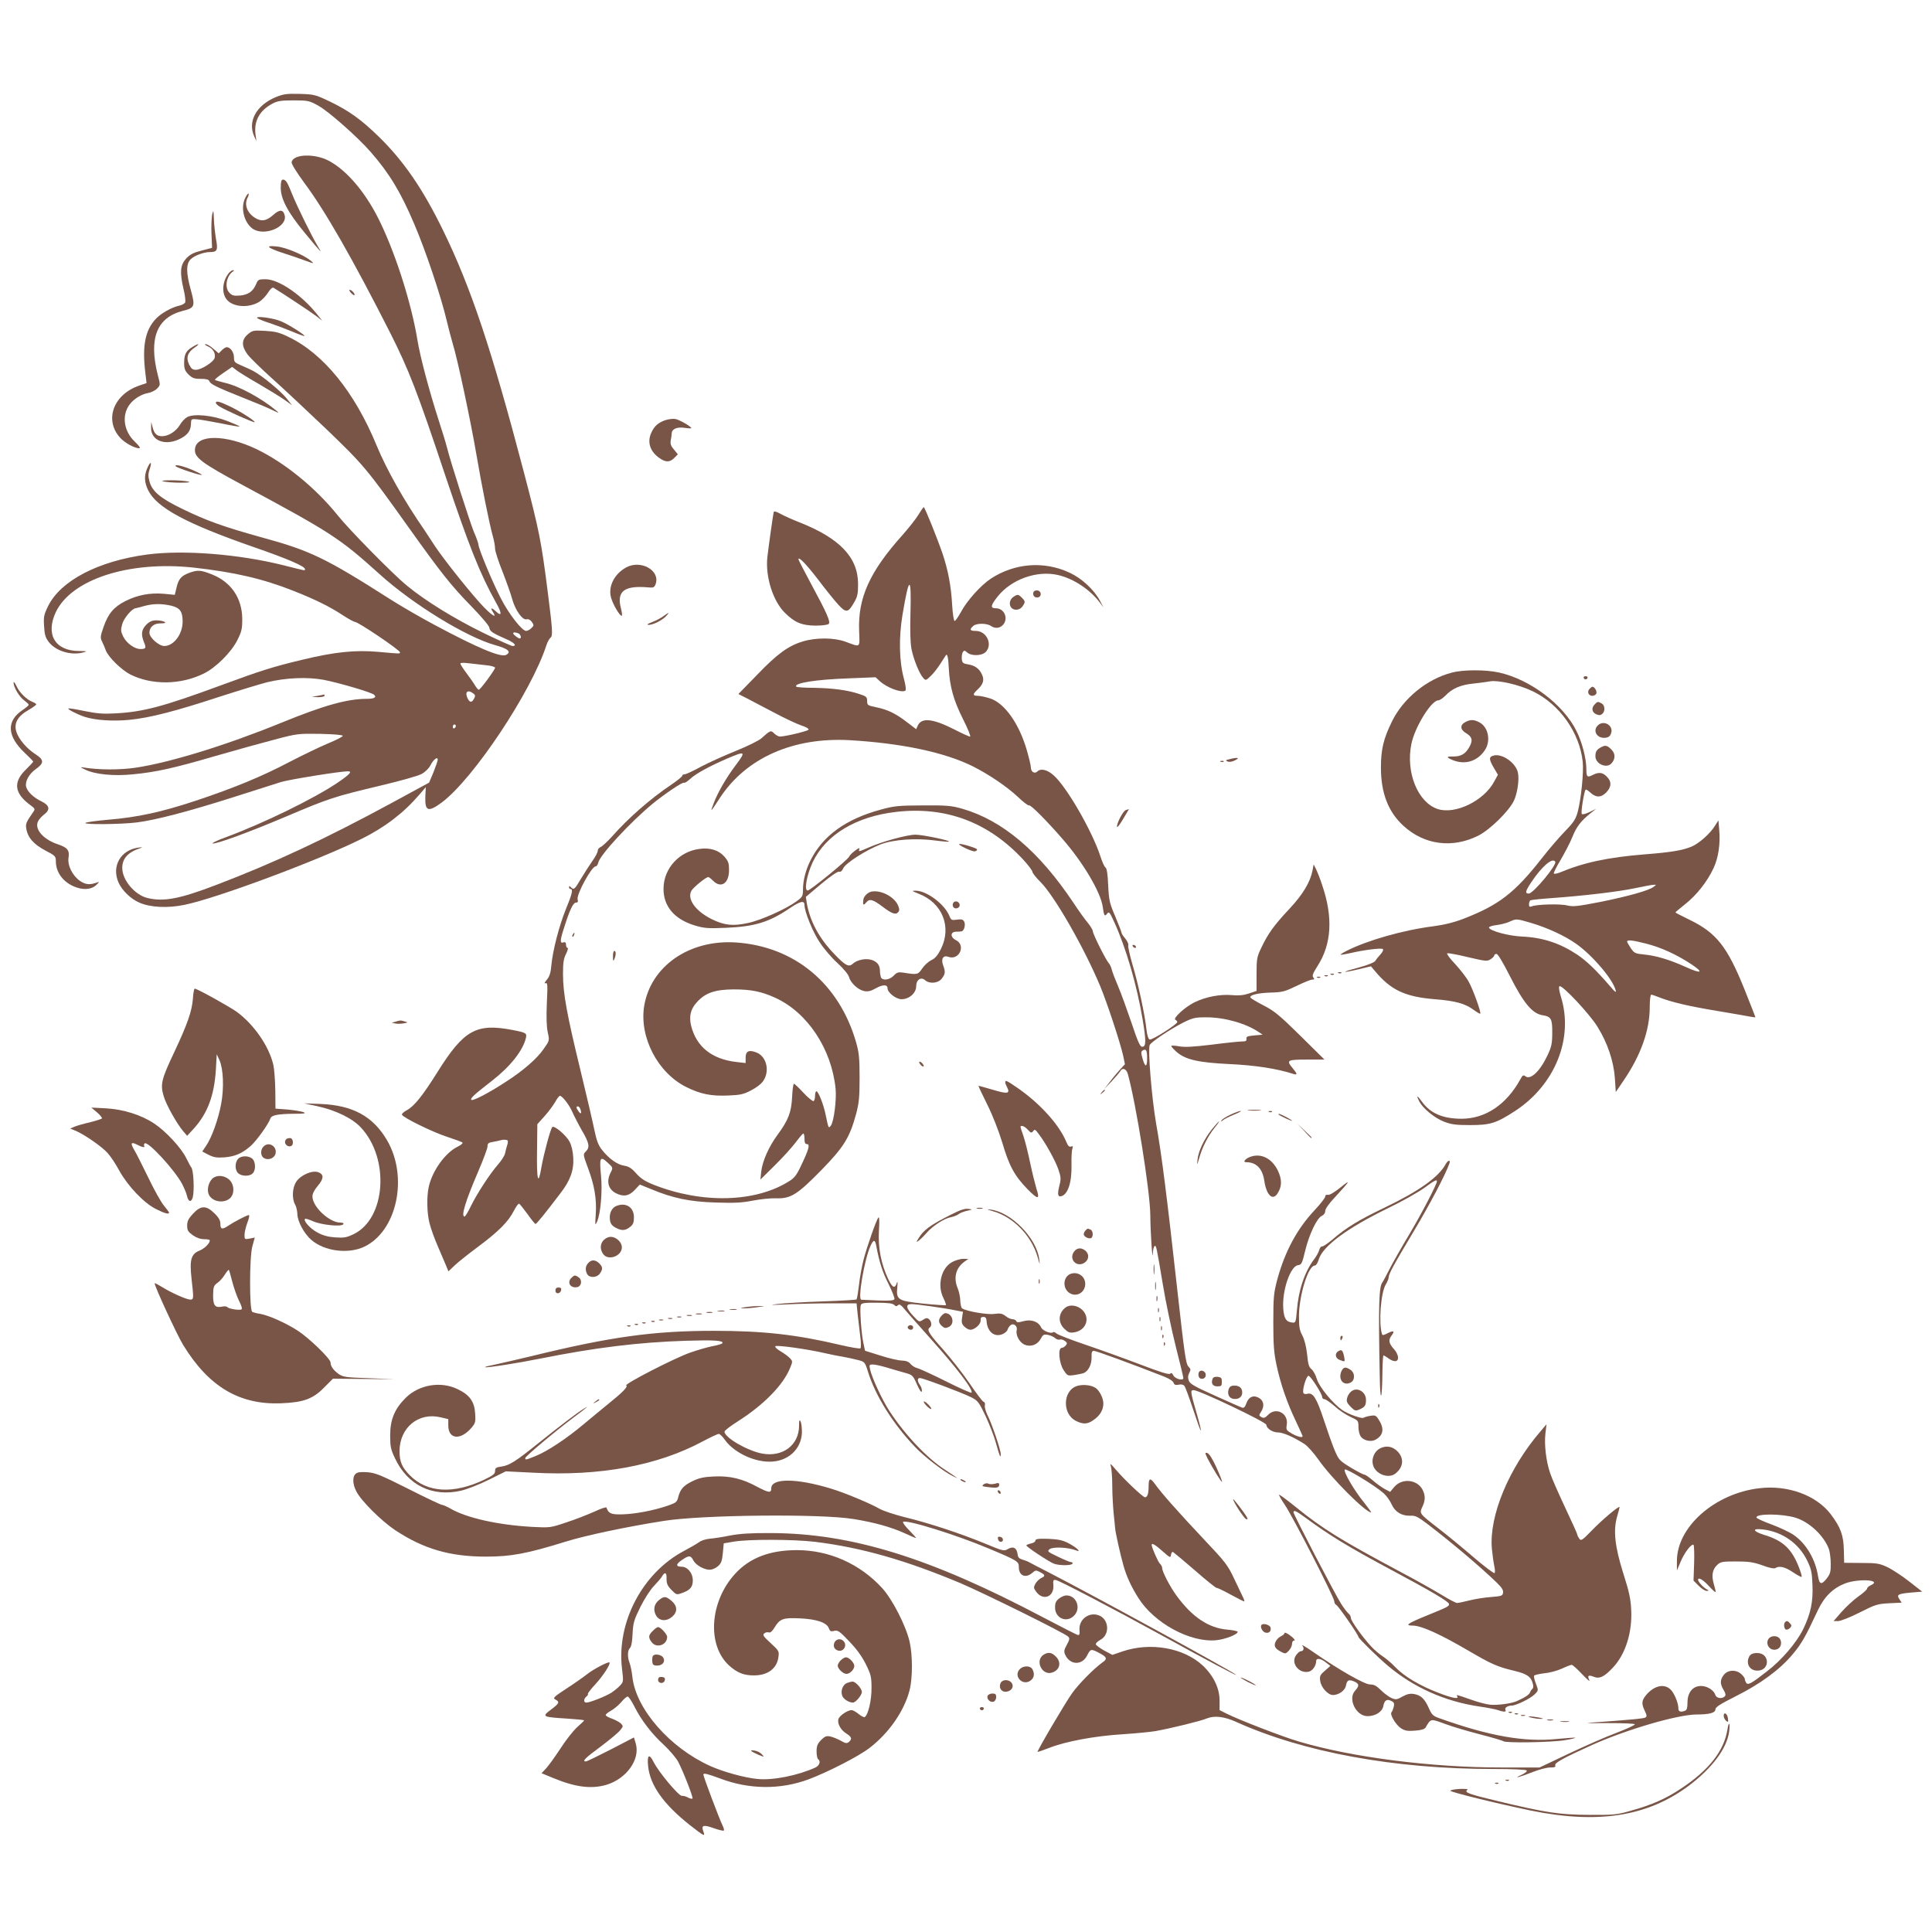 <?xml version="1.0" standalone="no"?>
<!DOCTYPE svg PUBLIC "-//W3C//DTD SVG 20010904//EN"
 "http://www.w3.org/TR/2001/REC-SVG-20010904/DTD/svg10.dtd">
<svg version="1.0" xmlns="http://www.w3.org/2000/svg"
 width="1280pt" height="1280pt" viewBox="0 0 1280 1280"
 preserveAspectRatio="xMidYMid meet">
<g transform="translate(0,1280) scale(0.1,-0.1)"
fill="#795548" stroke="none">
<path d="M1826 12156 c-129 -54 -187 -162 -141 -261 l14 -30 -6 42 c-12 91 26
160 111 206 34 18 57 22 141 22 95 0 103 -2 162 -34 67 -36 264 -210 349 -308
123 -141 198 -264 288 -476 75 -174 179 -484 216 -643 12 -49 29 -116 39 -149
32 -102 118 -508 156 -729 38 -222 87 -467 111 -552 8 -28 14 -64 14 -79 0
-16 22 -85 50 -154 27 -70 56 -151 64 -182 20 -72 68 -139 94 -132 13 3 25 -3
36 -18 14 -21 14 -24 -4 -41 -10 -10 -26 -18 -34 -18 -28 0 -117 115 -170 220
-56 109 -146 326 -146 351 0 8 -13 46 -30 84 -27 66 -156 468 -180 565 -6 25
-31 106 -55 180 -61 189 -122 419 -139 525 -38 233 -136 548 -241 770 -91 195
-220 352 -345 419 -94 51 -240 46 -248 -9 -1 -12 32 -65 83 -135 139 -186 322
-506 570 -995 124 -246 178 -385 365 -945 157 -468 230 -652 336 -842 40 -71
40 -96 1 -60 -31 29 -41 28 -21 -3 27 -42 0 -28 -56 28 -69 69 -264 312 -327
407 -27 41 -58 89 -69 105 -138 200 -251 400 -319 564 -145 353 -353 609 -584
719 -61 30 -88 36 -155 40 -77 4 -84 3 -114 -23 -42 -35 -43 -77 -3 -132 16
-22 89 -93 162 -159 73 -65 235 -217 360 -336 244 -234 270 -265 536 -638 226
-317 291 -399 424 -535 67 -69 119 -130 121 -143 3 -25 20 -36 111 -76 54 -23
75 -46 43 -46 -8 0 -97 40 -198 89 -191 94 -381 211 -502 311 -90 73 -385 373
-458 465 -147 183 -353 351 -542 441 -203 96 -393 97 -404 1 -7 -57 39 -92
318 -242 584 -314 640 -350 906 -590 220 -199 574 -416 764 -469 87 -24 110
-45 73 -65 -35 -18 -185 44 -478 201 -88 47 -218 122 -290 168 -428 273 -529
322 -852 410 -249 69 -364 110 -520 186 -150 72 -205 118 -223 185 -9 33 -9
51 3 85 16 50 2 48 -19 -2 -20 -47 -17 -91 7 -141 57 -117 252 -222 707 -380
217 -75 332 -125 332 -143 0 -12 17 -15 -142 25 -296 74 -662 103 -904 71
-323 -43 -572 -173 -655 -341 -28 -57 -31 -72 -27 -133 3 -56 9 -76 30 -104
46 -61 147 -92 228 -71 32 9 30 9 -26 10 -159 0 -224 110 -154 258 104 217
483 340 908 295 273 -30 464 -74 670 -156 146 -58 238 -104 323 -160 37 -24
73 -44 80 -44 22 0 299 -187 299 -202 0 -10 2 -10 -140 3 -155 14 -291 0 -503
-51 -201 -48 -276 -72 -542 -170 -380 -140 -514 -176 -695 -186 -85 -5 -125
-2 -209 15 -57 12 -106 20 -108 17 -6 -6 60 -39 107 -55 72 -23 188 -31 298
-20 135 13 304 57 597 153 127 41 268 84 315 96 125 30 265 36 374 16 99 -19
314 -82 333 -98 21 -17 4 -28 -46 -28 -131 0 -282 -42 -571 -160 -363 -148
-734 -262 -960 -296 -108 -16 -246 -15 -345 1 -26 4 -25 2 12 -15 65 -31 187
-43 315 -30 155 15 274 42 544 121 132 38 308 87 393 109 150 40 157 40 302
38 90 -2 149 -7 150 -13 1 -5 -43 -28 -97 -50 -55 -23 -169 -78 -254 -122
-186 -98 -368 -173 -626 -259 -224 -74 -383 -109 -579 -125 -77 -7 -144 -16
-149 -21 -14 -12 233 -10 339 3 123 15 341 72 640 167 138 44 280 89 317 101
57 17 392 71 443 71 32 0 12 -21 -72 -78 -159 -106 -484 -265 -732 -357 -58
-21 -99 -41 -93 -43 21 -7 246 76 487 178 284 121 319 132 625 205 131 31 253
65 275 78 23 13 47 37 57 57 19 38 48 60 48 37 0 -8 -13 -45 -28 -83 l-29 -69
-254 -138 c-436 -236 -774 -394 -1154 -539 -245 -94 -352 -114 -460 -87 -83
21 -165 119 -165 198 0 63 37 105 120 132 18 7 14 7 -15 3 -115 -16 -176 -121
-131 -228 22 -53 82 -112 139 -136 71 -32 188 -38 298 -15 210 42 891 296
1174 437 157 78 280 173 383 293 l43 50 -3 -60 c-4 -101 18 -109 111 -40 209
158 591 731 691 1040 7 22 20 45 28 51 15 11 13 52 -18 294 -44 346 -56 408
-159 801 -214 815 -350 1222 -536 1604 -135 276 -261 459 -427 621 -115 112
-197 171 -324 232 -95 45 -103 47 -199 50 -88 2 -107 -1 -159 -22z m1608
-3552 c16 -6 23 -34 9 -34 -11 1 -43 26 -43 34 0 8 14 8 34 0z m-216 -211 c35
-3 62 -11 62 -17 -1 -14 -98 -146 -108 -146 -4 0 -15 13 -25 29 -9 16 -35 53
-57 82 -22 29 -40 58 -40 63 0 5 23 6 53 2 28 -3 80 -9 115 -13z m-84 -186
c15 -11 17 -17 7 -35 -14 -27 -27 -28 -41 -3 -23 44 -4 66 34 38z m-114 -216
c0 -6 -4 -13 -10 -16 -5 -3 -10 1 -10 9 0 9 5 16 10 16 6 0 10 -4 10 -9z"/>
<path d="M1860 11556 c0 -75 48 -165 161 -301 110 -133 119 -142 86 -89 -38
61 -140 269 -172 349 -31 78 -41 95 -61 95 -10 0 -14 -15 -14 -54z"/>
<path d="M1626 11491 c-34 -64 -11 -162 46 -205 76 -55 234 9 214 88 -10 39
-34 40 -77 1 -45 -40 -79 -45 -123 -16 -51 34 -69 88 -45 133 6 11 8 22 6 25
-3 3 -13 -9 -21 -26z"/>
<path d="M1406 11381 c-4 -19 -7 -76 -5 -129 l4 -94 -69 -18 c-55 -14 -76 -25
-103 -53 -39 -44 -43 -90 -17 -203 10 -39 14 -78 11 -87 -3 -8 -21 -18 -39
-22 -51 -11 -120 -50 -155 -87 -71 -74 -92 -180 -70 -359 l8 -67 -47 -16
c-171 -58 -234 -225 -131 -343 31 -36 96 -72 129 -73 11 0 2 14 -28 43 -74 69
-89 175 -36 246 27 38 80 70 123 77 21 4 48 17 60 30 22 23 22 23 4 91 -61
242 -6 380 168 424 77 19 81 30 52 135 -33 118 -33 178 0 208 26 24 86 46 126
46 48 0 54 12 40 87 -6 37 -13 97 -14 133 -2 58 -3 61 -11 31z"/>
<path d="M1784 11162 c4 -6 41 -22 84 -36 42 -13 109 -36 147 -50 66 -24 69
-25 45 -4 -45 38 -165 89 -226 95 -41 4 -55 3 -50 -5z"/>
<path d="M1518 10993 c-44 -51 -52 -132 -17 -176 40 -52 146 -60 216 -17 18
11 44 38 58 60 16 26 30 38 38 33 64 -39 251 -163 282 -187 l40 -31 -32 40
c-103 130 -256 235 -344 235 -45 0 -50 -2 -62 -32 -21 -49 -51 -70 -106 -76
-40 -3 -52 -1 -70 17 -35 35 -22 112 23 143 8 5 8 8 0 8 -6 0 -18 -8 -26 -17z"/>
<path d="M2325 10860 c10 -11 20 -18 23 -15 7 6 -18 35 -31 35 -5 0 -2 -9 8
-20z"/>
<path d="M1705 10692 c6 -5 42 -20 80 -32 39 -13 106 -38 149 -56 44 -19 81
-32 83 -30 6 6 -103 75 -154 97 -51 22 -176 39 -158 21z"/>
<path d="M1273 10500 c-41 -25 -53 -48 -53 -105 0 -38 5 -52 29 -76 25 -24 37
-29 81 -29 36 0 52 -4 57 -15 7 -20 47 -40 223 -110 80 -32 168 -68 195 -82
45 -22 48 -22 25 -3 -97 81 -247 163 -341 184 -34 8 -63 17 -65 19 -3 3 22 23
54 45 l60 41 33 -25 c19 -14 86 -55 149 -91 63 -37 138 -83 165 -102 l50 -36
-35 44 c-37 48 -167 155 -222 183 -18 10 -54 26 -80 37 -44 19 -48 23 -48 54
0 33 -24 67 -48 67 -7 0 -21 -9 -33 -21 l-20 -20 -35 30 c-19 17 -42 31 -52
31 -9 -1 -2 -7 16 -15 34 -15 52 -47 44 -77 -7 -26 -88 -78 -123 -78 -24 0
-32 7 -46 35 -22 45 -10 81 36 112 41 28 29 31 -16 3z"/>
<path d="M1430 10131 c0 -5 11 -16 24 -24 35 -23 228 -109 233 -104 6 7 -100
75 -169 107 -65 31 -88 36 -88 21z"/>
<path d="M1239 10036 c-15 -9 -36 -31 -47 -51 -26 -43 -76 -75 -118 -75 -36 0
-53 17 -64 63 l-8 32 -1 -38 c-2 -84 88 -122 184 -78 54 25 78 54 80 99 1 37
1 37 41 34 21 -2 93 -14 158 -27 66 -14 121 -23 123 -21 3 2 -33 18 -79 36
-100 39 -225 51 -269 26z"/>
<path d="M4407 10016 c-47 -17 -71 -38 -91 -81 -29 -61 -12 -122 49 -167 42
-31 71 -33 100 -4 l26 26 -26 32 c-21 24 -25 38 -21 61 3 16 6 35 6 43 0 31
32 46 82 40 26 -4 48 -5 48 -3 0 11 -78 56 -105 61 -16 3 -47 -1 -68 -8z"/>
<path d="M1164 9711 c7 -10 167 -64 173 -57 2 2 -23 15 -54 29 -69 30 -129 44
-119 28z"/>
<path d="M1085 9610 c17 -4 66 -8 110 -8 56 0 71 3 50 8 -16 4 -66 8 -110 8
-56 0 -71 -3 -50 -8z"/>
<path d="M6083 9387 c-18 -29 -65 -88 -104 -132 -218 -243 -296 -417 -287
-636 4 -115 12 -108 -92 -70 -74 27 -195 28 -282 1 -96 -29 -170 -83 -304
-223 l-122 -125 57 -29 c31 -16 112 -59 181 -95 69 -37 149 -74 178 -84 29 -9
51 -21 49 -28 -3 -9 -147 -44 -189 -46 -10 0 -27 9 -39 21 -22 22 -25 21 -84
-32 -16 -15 -93 -53 -170 -84 -77 -31 -181 -78 -232 -105 -50 -28 -99 -50
-107 -50 -9 0 -16 -4 -16 -10 0 -5 -33 -32 -73 -59 -137 -92 -284 -220 -394
-345 -30 -33 -64 -64 -74 -68 -10 -4 -19 -15 -19 -25 0 -10 -16 -41 -36 -68
-19 -28 -53 -80 -75 -117 -42 -71 -47 -76 -67 -56 -9 9 -12 9 -12 0 0 -7 5
-12 10 -12 18 0 11 -32 -30 -131 -45 -111 -87 -271 -97 -373 -4 -51 -12 -75
-30 -97 -16 -19 -19 -27 -9 -23 14 5 15 -9 9 -132 -4 -92 -2 -158 6 -193 12
-55 12 -55 -26 -109 -43 -64 -136 -145 -248 -217 -116 -76 -222 -131 -232
-122 -9 10 16 33 137 127 120 93 204 199 224 282 8 33 1 37 -88 54 -240 46
-322 1 -496 -276 -100 -160 -156 -229 -204 -255 -20 -11 -35 -24 -33 -30 6
-19 202 -115 297 -146 52 -17 99 -34 104 -39 4 -4 -9 -16 -30 -26 -82 -39
-168 -157 -193 -265 -15 -65 -13 -177 5 -244 8 -33 33 -103 56 -155 22 -52 47
-110 55 -129 l14 -34 42 40 c23 22 94 78 157 125 133 99 198 164 235 237 14
28 30 49 35 46 5 -3 30 -35 56 -70 25 -36 49 -65 52 -64 7 0 63 69 164 202 66
85 91 154 86 237 -2 40 -11 80 -24 105 -22 43 -102 111 -115 98 -12 -12 -57
-180 -72 -266 -21 -128 -32 -88 -29 107 l2 178 46 51 c25 28 57 70 71 94 13
24 28 43 32 43 16 0 61 -58 82 -105 12 -27 41 -84 65 -126 49 -84 53 -110 25
-138 -19 -19 -18 -21 14 -108 43 -114 59 -207 52 -307 -5 -75 -4 -79 9 -49 23
53 36 199 26 303 -12 122 -6 133 43 88 37 -34 37 -34 21 -66 -30 -58 -17 -110
34 -137 50 -26 88 -19 125 21 l34 36 74 -30 c143 -60 257 -84 427 -89 123 -4
173 -2 245 12 50 10 119 17 153 16 100 -4 143 23 303 186 150 154 188 215 231
373 19 72 23 109 23 240 0 131 -4 167 -23 234 -112 390 -409 636 -797 662
-308 20 -563 -157 -607 -420 -34 -206 89 -444 279 -538 94 -47 165 -61 279
-56 78 3 101 8 150 34 34 17 68 43 81 63 44 65 22 160 -43 187 -51 21 -74 11
-74 -33 l0 -36 -61 7 c-163 19 -264 100 -300 239 -15 63 -4 111 37 156 56 63
120 85 244 86 116 0 185 -14 275 -55 214 -97 374 -338 401 -602 7 -75 -11
-217 -31 -245 -16 -21 -16 -20 -35 72 -14 68 -48 155 -61 155 -5 0 -9 -13 -9
-29 0 -17 -4 -33 -10 -36 -5 -3 -35 21 -66 54 -31 34 -60 61 -64 61 -4 0 -10
-39 -12 -87 -5 -103 -25 -154 -97 -252 -58 -79 -100 -174 -108 -245 l-5 -51
96 95 c53 52 115 121 139 153 23 31 45 57 49 57 5 0 8 -16 8 -35 0 -25 4 -35
16 -35 22 0 13 -34 -36 -137 -31 -67 -46 -87 -82 -109 -223 -141 -576 -150
-898 -23 -57 23 -85 41 -115 75 -31 35 -49 46 -80 51 -45 7 -99 45 -146 104
-25 31 -36 61 -51 132 -10 50 -52 230 -93 399 -89 366 -115 507 -115 634 0 75
4 103 20 134 11 22 16 40 10 40 -5 0 -10 9 -10 21 0 14 -5 19 -15 16 -26 -10
-26 10 1 93 38 121 61 170 80 170 12 0 15 6 11 21 -9 33 93 219 119 219 7 0
15 12 18 26 14 53 210 265 361 390 80 65 197 144 206 138 5 -3 24 9 41 25 37
35 127 84 247 136 122 52 125 48 52 -49 -58 -77 -116 -176 -143 -249 -24 -63
-23 -62 41 36 174 266 486 404 861 383 345 -20 630 -81 815 -173 107 -54 224
-133 298 -202 36 -35 70 -60 75 -57 10 6 121 -106 223 -224 136 -156 251 -351
265 -448 8 -60 13 -67 29 -45 12 16 17 10 48 -58 77 -169 149 -415 187 -642
24 -145 24 -182 -3 -182 -14 0 -29 34 -71 160 -30 88 -69 196 -88 240 -19 44
-38 94 -42 110 -4 17 -13 37 -21 45 -20 23 -105 193 -105 211 0 8 -15 33 -33
55 -18 21 -62 82 -96 134 -227 340 -469 545 -736 622 -71 20 -100 23 -260 22
-163 -1 -190 -3 -280 -28 -230 -62 -384 -173 -465 -336 -31 -60 -50 -134 -50
-192 0 -45 -3 -50 -42 -79 -69 -51 -236 -126 -322 -144 -99 -22 -157 -16 -242
26 -106 53 -164 133 -133 188 13 22 94 89 111 90 4 1 18 -10 32 -24 53 -53
106 -18 106 70 0 46 -4 59 -31 90 -37 42 -93 60 -163 51 -135 -16 -238 -128
-240 -261 -2 -118 71 -205 206 -246 63 -19 86 -21 207 -16 191 8 287 37 425
131 70 47 96 52 96 19 0 -43 56 -181 102 -248 27 -41 80 -103 118 -137 40 -37
71 -75 75 -91 10 -39 60 -85 100 -93 26 -5 45 0 77 18 46 26 78 26 78 1 0 -29
56 -73 93 -73 51 0 97 41 97 86 0 43 32 64 59 40 29 -26 86 -21 110 10 24 31
26 45 9 90 -15 42 2 67 35 55 72 -27 119 78 49 111 -35 17 -37 52 -2 55 14 0
31 1 38 2 19 1 31 43 20 65 -8 15 -18 17 -48 13 -36 -5 -39 -3 -51 27 -33 78
-152 166 -224 165 -27 0 -24 -2 21 -20 157 -60 221 -219 148 -366 -21 -42 -38
-62 -63 -74 -19 -9 -46 -33 -61 -55 -28 -42 -32 -43 -125 -28 -34 5 -43 2 -64
-20 -28 -29 -75 -35 -85 -10 -3 9 -6 27 -6 40 0 39 -17 61 -54 74 -40 13 -97
1 -126 -25 -27 -25 -50 -12 -127 69 -98 103 -157 214 -178 333 l-6 41 102 86
c64 53 109 84 119 81 10 -3 19 5 27 23 16 34 152 121 248 158 84 32 235 43
365 25 46 -6 85 -9 87 -7 8 8 -176 46 -222 46 -54 0 -223 -46 -310 -85 -67
-29 -69 -30 -61 -10 4 10 -7 6 -28 -10 -19 -14 -37 -32 -40 -40 -7 -20 -258
-225 -275 -225 -25 0 -6 103 33 187 87 183 288 304 554 334 328 38 610 -68
840 -315 34 -37 62 -74 62 -82 0 -8 24 -38 53 -67 92 -91 289 -434 396 -690
46 -111 132 -372 152 -460 l12 -58 -30 -32 c-16 -18 -47 -54 -68 -82 l-39 -50
48 50 c26 28 52 58 58 68 14 26 40 17 50 -18 54 -193 148 -779 149 -935 1
-124 15 -322 17 -253 1 23 6 44 11 47 11 7 12 5 56 -259 19 -115 58 -299 85
-407 28 -108 50 -202 50 -208 0 -20 -54 -6 -66 17 -7 16 -14 19 -21 12 -8 -8
-65 10 -196 60 -102 39 -266 98 -363 131 -98 33 -185 67 -194 75 -9 8 -19 12
-23 9 -13 -13 -69 9 -79 31 -18 39 -65 56 -117 42 -35 -10 -45 -9 -48 1 -3 6
-14 12 -25 12 -11 0 -32 9 -46 21 -22 17 -35 19 -74 14 -46 -7 -189 18 -214
37 -6 4 -11 27 -12 50 0 24 -8 60 -16 80 -30 70 -15 135 41 177 l28 20 -33 1
c-18 0 -50 -9 -71 -20 -75 -38 -104 -156 -60 -241 11 -23 18 -43 16 -46 -3 -2
-69 2 -148 10 -171 18 -183 25 -174 111 3 30 2 41 -3 27 -13 -41 -29 -34 -57
24 -48 103 -68 207 -62 319 4 61 3 96 -3 90 -13 -13 -76 -192 -99 -281 -11
-43 -25 -118 -30 -167 -6 -49 -13 -91 -16 -95 -4 -3 -104 -9 -223 -13 -119 -4
-253 -12 -297 -17 -64 -7 -53 -8 55 -3 74 4 209 7 300 7 l165 0 7 -70 c4 -38
12 -104 17 -145 6 -41 6 -78 2 -83 -4 -4 -63 6 -132 22 -292 69 -511 94 -839
94 -402 0 -688 -40 -1210 -168 -96 -23 -205 -48 -242 -56 -37 -7 -66 -14 -64
-17 6 -6 217 27 371 58 354 71 645 107 955 117 190 6 256 2 246 -16 -3 -5 -33
-14 -67 -20 -34 -7 -101 -26 -148 -43 -105 -37 -437 -208 -422 -217 13 -8 -22
-44 -120 -123 -36 -29 -108 -89 -160 -132 -114 -96 -239 -179 -319 -212 -67
-27 -70 -28 -70 -14 0 11 194 174 319 268 95 71 111 85 66 57 -40 -24 -154
-111 -295 -224 -153 -123 -194 -149 -246 -157 -38 -5 -44 -10 -44 -30 0 -19
-13 -29 -73 -58 -203 -96 -377 -86 -491 29 -53 53 -69 91 -69 162 1 155 126
258 272 223 l51 -12 0 -42 c0 -93 82 -100 155 -14 24 29 27 38 23 94 -5 78
-36 122 -115 160 -112 55 -257 31 -346 -58 -73 -73 -102 -143 -102 -248 0 -75
4 -93 32 -152 84 -178 247 -258 438 -214 39 9 121 41 183 72 l113 56 182 -9
c444 -24 824 47 1124 208 50 27 98 49 105 49 7 0 26 -18 41 -40 57 -80 184
-143 292 -144 123 -2 215 81 218 195 0 30 -4 62 -9 72 -8 14 -10 7 -10 -30 -1
-128 -109 -209 -246 -183 -98 19 -248 106 -248 145 0 7 39 37 88 68 172 109
302 242 347 355 17 41 17 44 -1 63 -11 12 -38 32 -62 46 -24 14 -40 29 -35 34
9 9 212 -19 328 -46 39 -9 93 -20 120 -24 28 -5 71 -14 97 -21 47 -12 48 -13
68 -76 49 -161 168 -350 314 -502 61 -64 192 -165 250 -192 43 -21 41 -20 -54
43 -120 78 -263 230 -367 388 -50 77 -118 224 -129 279 -6 27 -4 30 19 30 14
0 53 -9 88 -19 35 -11 89 -26 120 -35 55 -15 57 -17 84 -78 18 -40 30 -57 32
-46 3 10 -3 28 -11 40 -20 28 -20 48 -1 48 21 0 279 -97 339 -127 45 -23 51
-31 97 -127 26 -57 58 -139 69 -182 23 -83 30 -100 30 -67 0 28 -58 199 -87
256 -13 27 -21 56 -18 66 3 11 0 21 -9 24 -8 3 -50 59 -94 124 -44 65 -124
166 -176 225 -92 102 -108 129 -86 143 15 9 12 41 -5 55 -12 10 -20 9 -40 -4
-25 -16 -26 -16 -65 26 -48 52 -52 78 -12 78 34 0 219 -26 290 -41 l52 -10 -6
-39 c-5 -30 -2 -42 15 -59 12 -12 29 -21 40 -21 29 0 71 38 68 63 -1 16 3 22
18 22 14 0 20 -7 21 -25 4 -72 51 -112 106 -89 15 6 30 19 33 29 3 10 12 24
20 30 20 17 48 -6 41 -33 -8 -33 19 -82 53 -96 41 -17 86 0 107 41 14 26 20
29 47 24 17 -3 38 -13 47 -21 10 -9 24 -13 31 -10 8 3 23 -1 34 -9 16 -12 17
-16 6 -30 -7 -9 -20 -16 -27 -16 -26 0 -18 -100 12 -146 26 -40 27 -40 72 -34
26 4 55 10 64 14 29 13 51 57 50 103 -1 35 2 43 16 43 15 0 255 -88 464 -170
33 -13 60 -30 63 -41 5 -14 13 -17 34 -13 16 4 31 1 38 -8 6 -7 32 -78 58
-156 26 -79 48 -142 51 -140 2 2 -9 49 -25 104 -45 156 -46 164 -23 164 37 0
482 -212 482 -230 0 -23 41 -50 75 -50 35 0 102 -29 176 -76 20 -12 62 -59 93
-103 86 -124 313 -351 350 -351 3 0 -17 28 -45 63 -68 83 -141 209 -129 221 9
9 198 -105 257 -157 18 -16 42 -49 52 -72 23 -52 67 -79 125 -77 34 2 50 -7
120 -60 154 -118 346 -280 454 -385 31 -30 43 -48 40 -65 -3 -21 -9 -23 -83
-29 -44 -3 -108 -14 -143 -23 -35 -9 -70 -16 -79 -16 -8 0 -54 24 -101 53 -48
29 -170 98 -272 152 -394 210 -516 285 -697 432 -58 47 -107 83 -109 80 -2 -2
15 -33 39 -68 55 -82 327 -613 327 -638 0 -10 6 -21 13 -24 13 -5 147 -198
147 -212 0 -9 127 -134 195 -191 171 -144 376 -235 599 -269 58 -8 117 -20
131 -25 35 -13 58 -13 49 1 -8 13 13 29 41 29 30 0 125 47 153 75 25 25 25 25
8 70 -10 24 -15 48 -12 53 3 5 33 12 67 16 34 3 87 17 117 31 30 14 59 25 65
25 6 0 37 -28 70 -63 32 -34 53 -51 47 -39 -15 31 -7 37 29 23 38 -16 71 0
130 64 81 88 126 231 118 380 -3 71 -14 122 -52 240 -56 178 -68 285 -41 378
9 30 16 58 16 62 0 13 -117 -85 -184 -155 -64 -66 -71 -70 -83 -54 -7 10 -13
22 -13 27 0 5 -36 85 -80 178 -43 92 -89 195 -100 229 -27 80 -40 190 -31 264
l7 60 -38 -45 c-211 -244 -343 -561 -324 -779 4 -41 11 -93 16 -115 5 -22 6
-43 2 -47 -4 -4 -66 42 -137 103 -72 62 -175 147 -231 190 -132 102 -131 101
-111 145 21 43 21 76 2 114 -36 69 -137 79 -188 18 l-27 -32 -36 19 c-20 11
-55 36 -79 57 -24 21 -49 38 -55 38 -7 0 -48 21 -91 47 -76 47 -79 50 -108
118 -16 39 -47 127 -70 197 -48 145 -71 183 -108 174 -14 -4 -25 -2 -28 6 -8
21 20 113 34 113 14 0 91 -120 91 -142 0 -7 7 -13 15 -13 8 0 38 -21 67 -46
28 -26 76 -58 105 -71 52 -24 53 -25 53 -67 0 -23 7 -51 15 -63 19 -27 67 -38
97 -22 52 28 61 72 25 129 -20 33 -25 35 -57 30 -20 -3 -40 -9 -46 -13 -14 -8
-104 25 -143 52 -63 45 -151 153 -166 203 -8 27 -24 57 -36 67 -17 13 -23 33
-29 98 -6 52 -17 96 -31 124 -20 37 -23 58 -23 134 2 138 62 330 104 330 9 0
20 17 27 41 27 88 187 207 458 339 94 45 201 106 240 134 67 49 85 59 85 45 0
-20 -100 -212 -182 -350 -53 -88 -112 -193 -133 -234 -21 -41 -42 -81 -47 -87
-22 -28 -26 -155 -17 -613 3 -195 16 -176 18 28 1 56 4 102 7 102 3 0 19 -9
35 -21 37 -26 65 -22 61 11 -1 13 -11 33 -21 45 -40 44 -45 65 -22 96 24 32
15 37 -30 14 -23 -12 -30 -13 -33 -3 -23 72 -8 271 24 326 11 18 20 40 20 48
0 23 31 80 168 309 105 176 210 375 235 448 9 24 -10 21 -24 -4 -46 -87 -177
-180 -404 -289 -173 -83 -254 -132 -347 -212 -31 -26 -62 -47 -69 -46 -6 2
-15 -9 -19 -24 -4 -15 -19 -42 -33 -60 -64 -85 -104 -204 -115 -343 -7 -78 -8
-80 -32 -77 -39 4 -53 27 -58 91 -9 120 47 283 98 289 23 3 27 11 47 95 26
108 78 218 111 232 13 6 22 18 22 32 0 14 25 50 68 95 98 106 105 119 32 60
-40 -32 -72 -51 -82 -48 -11 2 -18 -2 -18 -11 0 -9 -30 -47 -66 -86 -120 -127
-200 -275 -252 -465 -23 -88 -26 -114 -26 -282 0 -154 4 -202 22 -287 27 -125
70 -249 128 -370 24 -51 44 -95 44 -98 0 -12 -33 -4 -71 17 -37 22 -39 25 -34
58 13 77 -72 121 -125 65 -18 -19 -27 -22 -42 -14 -18 10 -18 12 -4 34 24 36
20 72 -9 91 -37 24 -71 12 -87 -32 -8 -24 -17 -34 -28 -30 -8 2 -89 38 -180
79 -136 61 -167 79 -174 100 -7 19 -6 34 3 51 11 21 11 26 -6 43 -16 16 -26
85 -72 498 -70 629 -104 902 -142 1115 -28 163 -55 484 -42 516 7 19 137 106
220 148 66 33 80 36 155 36 122 0 262 -40 348 -98 l25 -17 -55 -5 c-45 -4 -54
-8 -52 -22 2 -14 -4 -18 -30 -18 -17 0 -107 -9 -199 -21 -125 -15 -179 -18
-218 -11 -28 5 -51 6 -51 2 0 -5 16 -22 35 -39 59 -52 145 -71 355 -81 168 -8
311 -30 422 -66 24 -7 23 2 -7 38 -45 54 -38 58 93 58 l117 0 -160 158 c-137
135 -172 164 -242 200 -45 23 -85 47 -88 52 -10 17 45 31 134 34 78 2 94 7
171 44 47 23 94 42 104 42 15 0 16 3 7 14 -9 11 -3 27 28 76 93 144 104 322
31 535 -14 44 -34 93 -42 109 l-15 29 -7 -39 c-15 -78 -64 -160 -154 -256
-101 -108 -141 -163 -185 -256 -30 -62 -32 -74 -32 -177 l0 -110 -50 -17 c-36
-12 -68 -15 -112 -11 -78 7 -171 -10 -248 -47 -64 -31 -149 -109 -127 -117 6
-3 12 -9 12 -14 0 -15 -168 -122 -183 -116 -9 3 -17 28 -21 64 -11 102 -57
314 -93 432 -18 63 -31 121 -28 128 3 8 -6 28 -20 45 -14 16 -25 34 -25 39 0
6 -19 54 -41 107 -38 89 -42 106 -47 207 -3 74 -9 112 -18 118 -7 4 -22 37
-34 75 -55 167 -221 456 -309 535 -42 38 -86 48 -108 26 -18 -18 -43 -3 -43
25 0 13 -12 63 -26 112 -51 179 -148 316 -245 347 -28 9 -64 17 -80 17 -36 0
-36 10 -3 41 39 36 47 65 29 102 -18 38 -47 59 -95 66 -30 5 -35 10 -38 36 -1
17 2 37 7 45 8 12 12 12 29 -3 27 -24 96 -23 122 3 49 49 7 140 -65 140 -39 0
-44 9 -17 33 21 19 89 19 117 0 28 -19 59 -16 80 7 38 42 9 110 -47 110 -38 0
-36 18 11 77 91 115 261 176 402 143 103 -24 211 -96 278 -185 l22 -30 -23 44
c-39 73 -119 148 -200 186 -170 80 -365 65 -524 -39 -66 -44 -158 -146 -197
-220 -18 -32 -36 -59 -42 -60 -6 -1 -13 45 -17 109 -7 125 -27 228 -63 336
-35 102 -118 309 -125 309 -3 0 -19 -24 -37 -53z m-51 -652 c-3 -115 -1 -195
7 -236 14 -68 52 -163 78 -191 16 -18 18 -17 50 14 19 18 48 56 65 83 18 28
33 52 35 54 9 13 16 -17 19 -86 6 -122 32 -214 95 -339 32 -63 52 -114 46
-114 -7 0 -56 22 -108 49 -138 70 -213 78 -238 25 l-11 -25 -58 44 c-74 58
-131 86 -206 101 -58 12 -61 14 -61 42 0 26 -5 31 -52 46 -78 26 -176 39 -301
41 -62 0 -115 4 -117 8 -15 24 128 47 353 55 l173 7 27 -25 c47 -44 144 -80
170 -64 6 4 3 34 -9 78 -32 118 -35 270 -10 423 44 264 60 267 53 10z m1568
-2946 c0 -62 -13 -63 -30 -3 -11 38 -11 47 0 54 23 14 30 2 30 -51z m-3756
-335 c11 -28 6 -39 -9 -20 -8 11 -15 23 -15 28 0 14 18 9 24 -8z m-481 -210
c3 -3 2 -18 -3 -32 -5 -15 -11 -39 -14 -54 -3 -15 -25 -49 -48 -75 -54 -62
-137 -190 -179 -275 -18 -38 -37 -68 -41 -68 -25 0 4 97 87 291 36 83 65 161
65 174 0 20 6 25 38 30 20 4 42 8 47 10 17 6 41 5 48 -1z m2442 -696 c21 -112
43 -179 82 -255 24 -48 41 -93 39 -100 -4 -9 -31 -12 -108 -9 -57 2 -107 5
-112 5 -24 3 20 262 60 354 21 46 31 47 39 5z m119 -393 c10 -11 16 -11 26 -2
9 9 20 2 48 -33 21 -24 96 -110 168 -190 173 -193 286 -341 270 -357 -3 -3
-79 30 -168 75 -90 45 -175 84 -191 88 -15 3 -35 16 -45 28 -12 15 -29 21 -57
22 -22 0 -86 15 -142 33 l-102 32 -11 52 c-14 64 -25 229 -17 251 5 13 24 16
107 15 70 0 104 -4 114 -14z m2722 -1408 c166 -122 286 -195 579 -352 264
-141 375 -207 375 -222 0 -16 -4 -18 -151 -78 -125 -51 -144 -65 -89 -65 57 0
182 -57 370 -167 154 -90 191 -106 304 -133 84 -20 110 -39 122 -87 4 -14 2
-28 -3 -32 -5 -3 -12 -13 -16 -23 -5 -15 -31 -33 -87 -58 -35 -16 -126 -29
-178 -24 -23 2 -81 17 -128 34 -96 34 -98 34 -89 20 12 -19 -36 -10 -126 25
-123 47 -225 108 -284 169 -27 29 -66 61 -85 73 -19 12 -51 39 -71 60 -56 58
-139 174 -139 193 0 10 -7 24 -17 31 -9 8 -31 37 -48 64 -39 60 -315 591 -315
605 0 18 17 10 76 -33z"/>
<path d="M6017 4014 c-9 -10 2 -24 19 -24 8 0 14 7 14 15 0 15 -21 21 -33 9z"/>
<path d="M5126 9407 c-4 -14 -32 -213 -42 -298 -14 -128 36 -289 115 -368 65
-65 113 -85 203 -86 42 0 82 5 88 11 14 14 -9 67 -116 265 -46 86 -84 159 -84
163 0 22 49 -29 128 -131 49 -65 110 -141 135 -168 53 -58 66 -56 107 16 21
36 25 57 25 119 0 177 -121 304 -390 410 -44 17 -99 42 -123 55 -30 17 -44 20
-46 12z"/>
<path d="M4149 9041 c-80 -44 -122 -128 -100 -203 14 -46 56 -118 70 -118 4 0
2 22 -5 49 -30 115 22 154 186 139 29 -3 36 1 44 23 31 90 -98 162 -195 110z"/>
<path d="M1257 9006 c-55 -20 -74 -41 -87 -97 l-12 -50 -72 7 c-92 8 -175 -8
-255 -48 -78 -40 -114 -83 -145 -172 -21 -60 -22 -71 -11 -94 8 -15 19 -42 26
-61 17 -45 104 -130 163 -160 143 -71 332 -69 485 6 79 38 181 139 222 219 30
59 34 77 34 143 -1 138 -73 244 -200 295 -73 29 -94 31 -148 12z m-122 -219
c57 -14 75 -38 75 -105 0 -84 -59 -162 -122 -162 -35 0 -98 56 -98 87 0 38 28
63 73 63 31 0 38 3 27 10 -8 5 -32 10 -53 10 -29 0 -46 -7 -68 -29 -32 -33
-36 -64 -15 -116 16 -38 13 -45 -24 -45 -39 0 -92 39 -114 83 -16 34 -17 44
-6 83 11 39 65 103 88 104 4 1 30 7 57 15 60 16 113 17 180 2z"/>
<path d="M6847 8877 c-8 -21 8 -39 29 -35 27 5 25 42 -2 46 -12 2 -24 -3 -27
-11z"/>
<path d="M6712 8844 c-24 -17 -29 -53 -10 -72 19 -19 55 -14 72 10 20 29 20
34 -4 58 -24 24 -29 24 -58 4z"/>
<path d="M4397 8719 c-15 -12 -49 -30 -75 -40 -32 -12 -40 -18 -24 -19 29 0
91 31 116 59 24 26 19 26 -17 0z"/>
<path d="M9620 8344 c-167 -43 -323 -171 -398 -324 -56 -114 -73 -185 -73
-305 0 -169 48 -294 150 -387 138 -126 323 -150 494 -65 78 39 204 163 237
232 24 51 37 145 26 189 -16 63 -101 123 -157 111 -36 -8 -36 -24 -2 -82 l27
-46 -24 -44 c-68 -129 -259 -221 -375 -183 -132 44 -213 244 -174 432 23 112
132 288 178 288 9 0 30 14 47 31 44 47 101 72 184 80 41 5 92 11 112 15 56 9
192 -22 283 -66 177 -85 311 -274 331 -468 7 -67 -10 -239 -32 -326 -14 -53
-25 -71 -88 -136 -40 -41 -107 -120 -150 -175 -181 -231 -285 -311 -520 -402
-62 -24 -126 -40 -201 -50 -199 -25 -439 -94 -574 -163 -24 -12 -41 -23 -39
-25 2 -2 30 3 63 10 93 22 208 36 217 27 5 -5 -3 -21 -16 -35 -14 -15 -29 -34
-34 -43 -6 -10 -50 -28 -113 -45 -118 -31 -114 -38 5 -10 l79 19 26 -31 c105
-126 199 -171 396 -187 137 -11 201 -28 259 -71 22 -16 41 -27 43 -25 8 7 -49
164 -77 213 -16 29 -57 81 -90 117 -34 35 -57 67 -52 70 5 3 66 -8 136 -25
119 -28 130 -29 152 -14 13 8 24 20 24 25 0 6 7 10 15 10 9 0 44 -59 90 -150
90 -177 147 -245 214 -256 58 -9 66 -24 65 -118 0 -69 -5 -92 -31 -147 -50
-107 -114 -167 -148 -139 -12 10 -18 6 -32 -20 -92 -168 -231 -261 -388 -262
-126 0 -208 35 -265 114 -32 44 -39 44 -16 -1 24 -45 99 -107 162 -132 50 -19
77 -23 174 -23 132 0 172 12 294 91 268 173 394 484 307 761 -12 40 -15 64 -9
68 17 11 201 -185 252 -269 66 -106 107 -227 115 -341 l6 -91 53 78 c113 166
172 332 172 484 0 46 4 83 10 83 5 0 32 -9 59 -20 78 -30 191 -57 386 -89 99
-17 195 -33 213 -37 17 -3 32 -5 32 -3 0 2 -33 86 -73 186 -114 283 -186 373
-363 459 -52 25 -94 47 -94 49 0 2 29 26 65 55 75 59 146 149 187 237 33 69
47 164 38 258 l-5 60 -23 -36 c-31 -51 -105 -117 -155 -138 -59 -25 -139 -38
-307 -51 -247 -20 -407 -54 -567 -121 -18 -7 -35 -10 -38 -7 -4 4 16 44 44 90
27 46 63 114 78 152 28 70 57 107 123 160 l35 27 -44 -21 c-24 -12 -47 -18
-51 -13 -8 8 15 151 25 161 3 3 15 -4 28 -16 39 -37 72 -38 107 -4 37 37 39
74 5 107 -28 29 -54 31 -94 10 -35 -18 -41 -12 -41 39 0 70 -28 178 -65 252
-86 175 -306 342 -512 388 -88 20 -238 20 -313 0z m684 -1253 c13 -20 -146
-211 -175 -211 -27 0 -24 14 16 75 71 106 141 166 159 136z m651 -167 c-32
-24 -163 -61 -350 -99 -154 -30 -182 -33 -221 -24 -45 12 -205 8 -236 -6 -14
-5 -18 -2 -18 13 0 12 4 23 9 27 5 3 70 10 143 15 220 16 437 42 548 65 58 12
114 23 125 23 20 1 20 1 0 -14z m-813 -238 c111 -33 226 -86 302 -140 109 -78
240 -232 260 -306 5 -20 -3 -14 -36 25 -96 111 -156 168 -218 210 -114 76
-229 114 -365 120 -92 4 -219 39 -220 60 0 6 23 13 50 16 28 4 66 13 85 22 47
21 45 21 142 -7z m761 -137 c100 -25 201 -71 299 -135 90 -59 72 -69 -37 -19
-102 46 -191 73 -271 81 -61 6 -67 9 -90 43 -13 19 -24 39 -24 43 0 13 37 9
123 -13z"/>
<path d="M10492 8309 c2 -6 8 -10 13 -10 5 0 11 4 13 10 2 6 -4 11 -13 11 -9
0 -15 -5 -13 -11z"/>
<path d="M90 8277 c0 -30 38 -94 70 -117 16 -12 30 -25 30 -29 0 -5 -18 -20
-40 -35 -109 -72 -104 -173 14 -284 31 -29 56 -55 56 -58 0 -3 -22 -26 -48
-52 -88 -85 -77 -160 33 -239 26 -19 28 -24 17 -40 -49 -71 -53 -79 -48 -112
9 -59 48 -104 125 -145 67 -35 71 -39 71 -71 0 -71 43 -133 115 -166 59 -27
118 -25 152 7 21 20 23 24 8 18 -50 -18 -76 -16 -114 9 -50 34 -85 103 -77
154 8 49 -7 68 -70 89 -94 31 -154 97 -134 148 5 13 23 35 39 47 46 34 41 62
-13 89 -53 25 -94 64 -103 98 -8 35 19 85 66 118 54 38 53 61 -4 97 -58 37
-112 101 -127 150 -17 55 9 102 79 142 29 17 52 33 53 38 0 4 -10 11 -23 16
-40 15 -89 63 -108 106 -10 22 -19 32 -19 22z"/>
<path d="M10530 8235 c-17 -20 -5 -45 20 -45 11 0 23 7 26 15 6 15 -11 45 -26
45 -4 0 -13 -7 -20 -15z"/>
<path d="M2105 8190 l-40 -7 43 -2 c23 0 42 4 42 9 0 6 -1 9 -2 9 -2 -1 -21
-5 -43 -9z"/>
<path d="M10566 8134 c-24 -23 -20 -53 9 -66 19 -8 28 -8 40 2 21 18 19 57 -4
70 -25 13 -27 13 -45 -6z"/>
<path d="M9710 8017 c-39 -20 -37 -51 4 -75 42 -25 46 -51 16 -99 -24 -40 -53
-55 -102 -55 -47 1 -48 -5 -3 -24 81 -33 163 -8 212 65 42 62 24 155 -37 186
-35 18 -57 19 -90 2z"/>
<path d="M10586 7994 c-36 -35 -6 -87 48 -82 23 2 33 10 40 30 18 51 -49 91
-88 52z"/>
<path d="M10605 7848 c-27 -15 -35 -28 -35 -59 0 -49 72 -82 105 -48 28 29 29
66 1 93 -28 29 -41 31 -71 14z"/>
<path d="M8145 7770 c-26 -6 -27 -8 -12 -15 12 -5 31 -2 50 8 35 17 17 21 -38
7z"/>
<path d="M8088 7753 c7 -3 16 -2 19 1 4 3 -2 6 -13 5 -11 0 -14 -3 -6 -6z"/>
<path d="M7459 7433 c-17 -4 -59 -83 -59 -110 0 -9 15 8 33 38 18 30 36 60 40
67 5 6 7 11 5 11 -2 -1 -10 -3 -19 -6z"/>
<path d="M6395 7181 c46 -21 63 -26 74 -17 11 9 3 14 -40 28 -84 26 -100 21
-34 -11z"/>
<path d="M5774 6893 c-25 -5 -51 -31 -54 -53 -5 -36 0 -42 18 -20 22 28 44 22
108 -26 61 -47 89 -57 104 -38 10 11 10 21 0 45 -24 57 -113 104 -176 92z"/>
<path d="M6314 6815 c-4 -9 -2 -21 4 -27 15 -15 44 -1 40 19 -4 23 -36 29 -44
8z"/>
<path d="M3795 6609 c-4 -6 -5 -12 -2 -15 2 -3 7 2 10 11 7 17 1 20 -8 4z"/>
<path d="M7505 6530 c3 -5 11 -10 16 -10 6 0 7 5 4 10 -3 6 -11 10 -16 10 -6
0 -7 -4 -4 -10z"/>
<path d="M4061 6463 c0 -31 2 -34 9 -18 12 28 12 55 0 55 -5 0 -10 -17 -9 -37z"/>
<path d="M8868 6353 c7 -3 16 -2 19 1 4 3 -2 6 -13 5 -11 0 -14 -3 -6 -6z"/>
<path d="M8818 6343 c7 -3 16 -2 19 1 4 3 -2 6 -13 5 -11 0 -14 -3 -6 -6z"/>
<path d="M8778 6333 c7 -3 16 -2 19 1 4 3 -2 6 -13 5 -11 0 -14 -3 -6 -6z"/>
<path d="M8728 6323 c7 -3 16 -2 19 1 4 3 -2 6 -13 5 -11 0 -14 -3 -6 -6z"/>
<path d="M1278 6183 c-7 -84 -35 -166 -126 -359 -82 -173 -91 -209 -68 -285
16 -57 87 -183 130 -234 l26 -30 45 49 c90 100 134 217 145 386 l6 105 18 -39
c26 -58 31 -185 11 -291 -19 -101 -62 -222 -100 -277 l-25 -37 42 -22 c34 -17
54 -20 103 -17 72 6 117 25 175 75 38 33 117 142 132 184 8 21 50 29 157 30
69 0 81 2 61 11 -14 5 -61 13 -105 17 l-80 6 -1 120 c-1 66 -7 143 -13 170
-29 124 -128 267 -242 351 -49 35 -263 154 -279 154 -4 0 -10 -30 -12 -67z"/>
<path d="M2620 6031 l-25 -7 25 -5 c14 -3 39 -2 55 1 30 6 30 6 5 13 -28 8
-26 8 -60 -2z"/>
<path d="M6090 5762 c0 -5 7 -15 15 -22 8 -7 15 -8 15 -2 0 5 -7 15 -15 22 -8
7 -15 8 -15 2z"/>
<path d="M6660 5629 c0 -6 5 -19 11 -30 24 -45 6 -49 -93 -19 -51 15 -94 27
-95 26 -2 -1 24 -56 57 -122 36 -72 75 -172 100 -253 46 -157 82 -222 169
-311 69 -70 82 -69 57 7 -8 27 -27 103 -41 169 -14 67 -34 147 -45 179 -24 69
-23 65 -7 65 8 0 24 -11 37 -25 20 -22 24 -23 35 -9 10 14 14 12 36 -18 46
-60 109 -174 130 -233 17 -49 19 -65 10 -101 -16 -61 -14 -83 6 -80 47 7 75
91 72 209 -1 45 1 92 5 104 6 18 4 22 -8 17 -12 -5 -21 5 -32 32 -47 113 -173
252 -318 353 -78 54 -86 57 -86 40z"/>
<path d="M7299 5563 c-13 -16 -12 -17 4 -4 9 7 17 15 17 17 0 8 -8 3 -21 -13z"/>
<path d="M2103 5471 c122 -27 231 -80 287 -140 193 -205 167 -603 -46 -707
-48 -23 -63 -26 -124 -22 -51 4 -82 13 -120 34 -48 27 -91 76 -79 89 3 3 28
-5 55 -17 56 -24 187 -37 198 -19 5 7 -2 11 -19 11 -73 0 -185 105 -185 173 0
19 13 44 35 70 41 48 42 77 3 91 -40 14 -116 -19 -145 -63 -27 -40 -30 -112
-8 -151 8 -14 14 -41 15 -61 0 -50 45 -133 93 -174 87 -75 244 -95 350 -45
217 103 294 462 151 706 -93 158 -226 231 -439 240 l-110 4 88 -19z"/>
<path d="M643 5430 c20 -17 35 -35 32 -40 -3 -4 -38 -15 -77 -25 -40 -9 -86
-22 -103 -29 l-30 -13 39 -16 c59 -26 170 -103 209 -146 20 -22 55 -75 78
-118 56 -101 162 -213 242 -253 57 -29 87 -37 87 -24 0 3 -16 25 -35 48 -19
23 -66 107 -104 187 -38 79 -80 161 -92 181 -27 45 -21 55 20 34 34 -18 55
-21 46 -7 -3 5 -1 12 4 16 23 14 195 -173 246 -266 15 -29 31 -66 34 -83 9
-39 28 -44 38 -9 12 46 5 184 -10 199 -3 3 -18 31 -33 61 -33 68 -136 179
-212 229 -85 57 -205 95 -321 101 l-96 5 38 -32z"/>
<path d="M8273 5443 c20 -2 54 -2 75 0 20 2 3 4 -38 4 -41 0 -58 -2 -37 -4z"/>
<path d="M8154 5416 c-28 -13 -55 -30 -60 -37 -7 -12 -5 -12 9 0 9 7 42 24 74
37 32 13 51 24 43 24 -8 0 -38 -11 -66 -24z"/>
<path d="M8408 5433 c7 -3 16 -2 19 1 4 3 -2 6 -13 5 -11 0 -14 -3 -6 -6z"/>
<path d="M8471 5416 c10 -9 89 -46 89 -41 0 5 -75 45 -86 45 -4 0 -5 -2 -3 -4z"/>
<path d="M8029 5318 c-52 -65 -90 -146 -95 -201 -4 -41 -4 -41 11 10 19 70 59
148 102 201 19 23 32 42 29 42 -3 0 -24 -24 -47 -52z"/>
<path d="M8640 5308 c41 -45 50 -53 50 -45 0 2 -21 23 -47 47 l-48 45 45 -47z"/>
<path d="M1897 5253 c-22 -21 2 -56 31 -46 20 7 15 53 -6 53 -10 0 -22 -3 -25
-7z"/>
<path d="M1746 5204 c-20 -19 -21 -58 -2 -73 25 -21 69 -9 80 21 17 50 -42 89
-78 52z"/>
<path d="M8294 5139 c-40 -11 -66 -39 -37 -39 66 0 107 -42 119 -121 14 -97
55 -137 88 -86 30 46 30 93 2 152 -38 77 -104 113 -172 94z"/>
<path d="M1577 5122 c-22 -25 -21 -75 1 -95 23 -21 76 -22 96 -1 22 21 20 77
-2 97 -25 22 -75 21 -95 -1z"/>
<path d="M1417 4999 c-30 -18 -48 -72 -36 -107 17 -51 95 -69 140 -33 35 28
33 95 -4 127 -30 25 -70 30 -100 13z"/>
<path d="M4083 4810 c-26 -11 -43 -40 -43 -74 0 -38 10 -55 41 -71 38 -20 62
-19 93 6 21 16 26 29 26 64 0 67 -53 101 -117 75z"/>
<path d="M1278 4758 c-30 -32 -38 -49 -38 -78 0 -32 6 -41 38 -64 24 -17 51
-26 75 -26 20 0 37 -3 37 -8 0 -20 -35 -54 -69 -68 -55 -22 -66 -61 -52 -186
15 -133 15 -138 -9 -138 -25 0 -129 47 -188 84 -24 15 -45 26 -47 24 -7 -7
146 -339 188 -408 170 -278 374 -399 652 -387 147 6 210 29 285 107 l56 56
204 -2 205 -2 -170 7 c-156 5 -173 8 -203 29 -34 25 -52 51 -52 75 0 25 -143
163 -219 212 -79 51 -194 102 -251 111 -21 3 -42 9 -49 13 -19 12 -19 363 1
434 l16 58 -34 -7 c-33 -6 -34 -5 -34 25 0 17 9 53 19 81 11 27 15 50 10 50
-12 0 -95 -43 -134 -69 -42 -29 -55 -26 -55 10 0 23 -10 42 -39 70 -54 54 -91
54 -143 -3z m261 -450 c11 -42 31 -99 45 -127 16 -31 22 -52 16 -56 -14 -8
-88 4 -95 16 -3 4 -19 6 -35 2 -46 -9 -59 9 -58 78 1 53 4 62 29 80 15 10 37
35 49 55 12 19 24 33 26 31 2 -2 13 -38 23 -79z"/>
<path d="M6305 4755 c-147 -74 -187 -104 -223 -165 -13 -21 -12 -21 6 -9 10 8
33 30 51 51 40 46 117 96 162 104 19 4 41 13 50 20 8 7 33 17 55 22 39 8 39 9
9 13 -22 3 -53 -7 -110 -36z"/>
<path d="M6473 4793 c9 -2 25 -2 35 0 9 3 1 5 -18 5 -19 0 -27 -2 -17 -5z"/>
<path d="M6580 4775 c135 -39 254 -162 295 -305 15 -54 15 -54 10 -11 -18 139
-186 310 -321 327 -32 4 -29 2 16 -11z"/>
<path d="M7192 4648 c-7 -7 -12 -18 -12 -25 0 -15 30 -32 48 -26 17 7 15 50
-4 57 -20 8 -18 8 -32 -6z"/>
<path d="M4030 4603 c-49 -18 -64 -68 -34 -111 32 -47 124 -15 124 44 0 41
-52 80 -90 67z"/>
<path d="M7114 4505 c-33 -50 20 -104 71 -71 30 20 33 56 7 79 -27 24 -59 21
-78 -8z"/>
<path d="M3897 4432 c-19 -21 -21 -45 -7 -73 15 -27 64 -25 84 3 21 30 20 44
-4 68 -25 25 -52 26 -73 2z"/>
<path d="M7643 4390 c0 -30 2 -43 4 -27 2 15 2 39 0 55 -2 15 -4 2 -4 -28z"/>
<path d="M7092 4360 c-49 -20 -54 -95 -7 -126 47 -31 105 3 105 60 0 51 -50
84 -98 66z"/>
<path d="M3786 4334 c-31 -30 -8 -69 36 -62 30 4 38 46 12 65 -23 17 -29 16
-48 -3z"/>
<path d="M6882 4310 c0 -14 2 -19 5 -12 2 6 2 18 0 25 -3 6 -5 1 -5 -13z"/>
<path d="M7653 4280 c0 -25 2 -35 4 -22 2 12 2 32 0 45 -2 12 -4 2 -4 -23z"/>
<path d="M3680 4249 c0 -25 33 -22 38 4 2 12 -3 17 -17 17 -15 0 -21 -6 -21
-21z"/>
<path d="M7662 4195 c0 -16 2 -22 5 -12 2 9 2 23 0 30 -3 6 -5 -1 -5 -18z"/>
<path d="M4940 4140 c-40 -6 -41 -7 -10 -8 19 0 60 3 90 8 54 7 54 7 10 7 -25
0 -65 -3 -90 -7z"/>
<path d="M7059 4137 c-47 -36 -51 -97 -9 -139 27 -26 36 -30 68 -25 78 13 107
94 53 148 -32 31 -82 39 -112 16z"/>
<path d="M7672 4120 c0 -14 2 -19 5 -12 2 6 2 18 0 25 -3 6 -5 1 -5 -13z"/>
<path d="M4838 4123 c12 -2 30 -2 40 0 9 3 -1 5 -23 4 -22 0 -30 -2 -17 -4z"/>
<path d="M4758 4113 c12 -2 30 -2 40 0 9 3 -1 5 -23 4 -22 0 -30 -2 -17 -4z"/>
<path d="M4683 4103 c9 -2 25 -2 35 0 9 3 1 5 -18 5 -19 0 -27 -2 -17 -5z"/>
<path d="M4613 4093 c9 -2 25 -2 35 0 9 3 1 5 -18 5 -19 0 -27 -2 -17 -5z"/>
<path d="M6237 4082 c-22 -25 -21 -45 3 -67 17 -15 24 -16 45 -7 44 20 27 92
-23 92 -5 0 -16 -8 -25 -18z"/>
<path d="M4553 4083 c9 -2 23 -2 30 0 6 3 -1 5 -18 5 -16 0 -22 -2 -12 -5z"/>
<path d="M4488 4073 c6 -2 18 -2 25 0 6 3 1 5 -13 5 -14 0 -19 -2 -12 -5z"/>
<path d="M7682 4060 c0 -14 2 -19 5 -12 2 6 2 18 0 25 -3 6 -5 1 -5 -13z"/>
<path d="M4428 4063 c6 -2 18 -2 25 0 6 3 1 5 -13 5 -14 0 -19 -2 -12 -5z"/>
<path d="M4368 4053 c6 -2 18 -2 25 0 6 3 1 5 -13 5 -14 0 -19 -2 -12 -5z"/>
<path d="M4318 4043 c7 -3 16 -2 19 1 4 3 -2 6 -13 5 -11 0 -14 -3 -6 -6z"/>
<path d="M4258 4033 c7 -3 16 -2 19 1 4 3 -2 6 -13 5 -11 0 -14 -3 -6 -6z"/>
<path d="M4208 4023 c7 -3 16 -2 19 1 4 3 -2 6 -13 5 -11 0 -14 -3 -6 -6z"/>
<path d="M4158 4013 c7 -3 16 -2 19 1 4 3 -2 6 -13 5 -11 0 -14 -3 -6 -6z"/>
<path d="M7692 4000 c0 -14 2 -19 5 -12 2 6 2 18 0 25 -3 6 -5 1 -5 -13z"/>
<path d="M7701 3944 c0 -11 3 -14 6 -6 3 7 2 16 -1 19 -3 4 -6 -2 -5 -13z"/>
<path d="M8880 3935 c0 -8 2 -15 4 -15 2 0 6 7 10 15 3 8 1 15 -4 15 -6 0 -10
-7 -10 -15z"/>
<path d="M7711 3894 c0 -11 3 -14 6 -6 3 7 2 16 -1 19 -3 4 -6 -2 -5 -13z"/>
<path d="M8868 3849 c-27 -15 -22 -48 8 -59 36 -14 36 -14 29 23 -9 41 -16 48
-37 36z"/>
<path d="M8890 3721 c-28 -54 6 -105 56 -82 32 14 33 64 2 85 -30 21 -45 20
-58 -3z"/>
<path d="M7947 3714 c-12 -12 -8 -42 6 -47 21 -8 39 8 35 29 -3 19 -29 30 -41
18z"/>
<path d="M8034 3666 c-12 -31 0 -51 31 -51 27 0 30 3 30 30 0 25 -4 30 -28 33
-17 2 -29 -2 -33 -12z"/>
<path d="M7131 3616 c-90 -33 -93 -184 -4 -229 46 -24 77 -24 115 3 45 30 68
68 68 112 0 37 -29 92 -57 106 -33 18 -87 21 -122 8z"/>
<path d="M8141 3598 c-12 -34 2 -63 33 -66 33 -4 56 13 56 42 0 30 -18 46 -52
46 -21 0 -31 -6 -37 -22z"/>
<path d="M8953 3582 c-12 -9 -25 -29 -28 -44 -6 -22 -1 -33 23 -58 28 -28 33
-29 59 -18 36 16 43 26 43 64 0 53 -58 87 -97 56z"/>
<path d="M3944 3514 c-18 -14 -18 -15 4 -4 12 6 22 13 22 15 0 8 -5 6 -26 -11z"/>
<path d="M6120 3513 c0 -5 11 -20 25 -33 14 -13 25 -19 25 -13 0 5 -11 20 -25
33 -14 13 -25 19 -25 13z"/>
<path d="M9131 3484 c0 -11 3 -14 6 -6 3 7 2 16 -1 19 -3 4 -6 -2 -5 -13z"/>
<path d="M9143 3204 c-36 -18 -58 -67 -47 -108 15 -62 103 -96 150 -58 51 41
57 97 17 142 -34 37 -77 46 -120 24z"/>
<path d="M8001 3136 c33 -63 91 -158 95 -153 2 2 -14 45 -37 95 -26 57 -48 92
-60 95 -17 5 -17 3 2 -37z"/>
<path d="M7359 3089 c5 -15 10 -73 10 -130 0 -57 5 -140 9 -184 5 -44 9 -89
10 -100 1 -23 35 -178 56 -250 19 -68 51 -138 98 -212 105 -167 343 -296 515
-280 60 6 143 38 143 56 0 4 -30 11 -66 14 -126 10 -236 83 -341 228 -42 58
-93 156 -93 179 0 10 -7 23 -15 30 -12 10 -55 108 -55 125 0 15 25 0 72 -42
50 -44 53 -46 56 -24 2 12 8 21 13 19 4 -2 69 -56 143 -120 74 -65 140 -118
146 -118 7 0 49 -20 94 -45 46 -25 86 -45 89 -45 3 0 0 12 -8 28 -7 15 -34 71
-59 124 -42 89 -58 110 -205 265 -163 173 -279 304 -319 361 -31 43 -42 40
-42 -12 0 -52 -8 -76 -24 -76 -14 0 -138 118 -195 185 -31 37 -39 43 -32 24z"/>
<path d="M2358 3037 c-24 -19 -23 -69 3 -118 31 -62 164 -194 256 -256 189
-125 363 -176 603 -176 165 0 270 19 530 100 132 41 407 99 650 137 253 40
1038 48 1255 12 137 -22 247 -53 334 -92 41 -19 76 -34 80 -34 3 0 -17 22 -44
50 -27 27 -46 53 -42 57 19 18 348 -84 567 -176 195 -82 200 -86 200 -124 0
-57 45 -76 90 -37 20 18 25 18 51 4 35 -18 36 -26 7 -39 -12 -6 -29 -22 -38
-37 -13 -25 -13 -29 6 -55 45 -60 117 -33 113 42 -3 35 -1 40 16 37 25 -4 391
-196 717 -375 278 -153 486 -264 477 -253 -17 19 -958 533 -1244 680 -60 31
-117 60 -125 65 -8 5 -28 13 -45 18 -22 6 -31 15 -33 35 -5 42 -28 56 -63 36
-28 -16 -31 -15 -157 37 -160 66 -372 136 -531 174 -66 17 -140 41 -164 55
-58 34 -235 108 -323 134 -227 69 -394 70 -394 2 0 -33 -16 -31 -92 9 -101 55
-182 74 -289 69 -67 -3 -97 -10 -141 -31 -60 -29 -82 -54 -95 -108 -8 -31 -15
-36 -73 -56 -96 -32 -215 -54 -298 -56 -73 -2 -91 6 -104 45 -2 5 -38 -7 -80
-27 -43 -19 -126 -52 -185 -71 -107 -36 -108 -36 -228 -30 -229 13 -436 60
-542 122 -23 13 -48 24 -55 24 -7 0 -107 47 -223 106 -181 91 -218 106 -270
110 -42 3 -65 1 -77 -9z"/>
<path d="M6370 2990 c8 -5 20 -10 25 -10 6 0 3 5 -5 10 -8 5 -19 10 -25 10 -5
0 -3 -5 5 -10z"/>
<path d="M6517 2966 c-15 -12 -10 -14 34 -19 56 -7 69 -3 69 18 0 10 -7 12
-28 5 -16 -4 -35 -4 -43 0 -8 5 -22 3 -32 -4z"/>
<path d="M11655 2940 c-295 -35 -546 -257 -545 -483 l0 -62 25 59 c24 58 71
120 85 111 4 -3 6 -57 4 -121 l-4 -116 34 -34 c19 -19 42 -34 53 -34 17 1 17
1 -2 12 -21 11 -54 48 -55 61 0 20 32 2 70 -39 23 -25 43 -44 46 -42 2 2 -3
25 -11 51 -17 58 -11 98 22 129 22 21 34 23 126 23 84 0 115 -5 174 -26 44
-17 76 -23 85 -18 26 17 64 8 116 -27 30 -20 56 -34 58 -31 3 2 -4 28 -15 56
-48 128 -107 184 -233 222 -77 24 -82 45 -9 36 129 -15 237 -91 293 -204 28
-58 33 -79 36 -163 5 -114 -12 -191 -62 -295 -45 -90 -143 -205 -243 -281
-101 -79 -123 -90 -134 -73 -5 8 -9 19 -9 25 0 6 -10 20 -23 32 -34 32 -89 30
-116 -4 -26 -33 -26 -60 -2 -100 14 -23 16 -35 8 -43 -18 -18 -55 -13 -62 9
-10 32 -54 60 -95 60 -55 0 -90 -43 -90 -110 0 -34 -4 -50 -16 -54 -28 -11
-44 -6 -44 12 0 36 -22 92 -46 122 -42 49 -112 36 -168 -30 -30 -37 -32 -56
-9 -105 14 -29 15 -38 4 -44 -11 -7 -96 -15 -376 -35 -27 -2 30 -3 127 -2 105
0 178 -3 179 -8 0 -6 -55 -31 -123 -57 -68 -25 -210 -88 -316 -138 l-192 -91
-253 0 c-465 0 -988 67 -1342 172 -106 31 -398 144 -477 184 l-48 24 0 64 c0
81 -40 164 -111 231 -126 118 -347 157 -532 94 l-67 -23 -55 29 c-30 17 -55
36 -55 42 0 7 13 19 29 28 67 34 59 141 -12 164 -65 22 -131 -30 -125 -99 2
-27 0 -34 -12 -32 -8 2 -112 55 -230 117 -747 395 -1268 556 -1800 558 -136 1
-208 -4 -272 -16 -48 -10 -108 -19 -133 -21 -26 -2 -59 -12 -73 -23 -15 -11
-59 -36 -98 -57 -277 -145 -450 -474 -413 -782 10 -83 10 -87 -13 -111 -12
-14 -39 -35 -58 -48 -38 -24 -142 -65 -165 -65 -20 0 -19 24 0 40 9 7 13 15
10 18 -2 3 20 32 50 64 50 54 102 134 93 144 -8 7 -111 -47 -151 -80 -23 -18
-84 -61 -135 -94 -84 -55 -91 -62 -72 -72 30 -16 25 -26 -30 -67 -62 -46 -57
-49 105 -59 63 -4 115 -9 115 -12 0 -2 -20 -22 -45 -44 -25 -22 -75 -85 -111
-141 -37 -56 -80 -116 -96 -133 l-30 -32 75 -31 c149 -62 255 -75 354 -46 134
40 226 169 195 274 l-12 40 -154 -80 c-84 -43 -158 -79 -164 -79 -28 0 -6 22
97 98 60 45 119 94 130 109 21 26 21 27 4 45 -10 9 -36 23 -57 31 -22 7 -41
18 -43 23 -2 5 13 18 33 29 20 11 51 36 69 57 17 21 37 38 43 38 7 0 27 -30
46 -68 46 -91 114 -179 196 -254 37 -35 79 -84 93 -110 35 -67 101 -237 95
-244 -4 -3 -17 0 -30 7 -12 7 -30 12 -40 11 -20 -3 -153 156 -187 223 -30 60
-45 49 -37 -27 13 -126 102 -252 277 -390 96 -75 102 -78 89 -42 -16 41 0 47
68 22 34 -12 64 -19 67 -16 4 3 0 19 -9 36 -18 36 -126 321 -126 335 0 12 27
5 111 -26 192 -73 398 -75 585 -6 128 48 331 152 403 207 130 99 231 245 267
383 21 82 21 233 0 324 -25 106 -113 278 -181 353 -147 161 -351 252 -565 252
-180 0 -313 -51 -410 -157 -169 -185 -187 -474 -39 -608 54 -48 96 -65 164
-65 91 0 152 45 162 120 6 40 4 43 -51 94 -48 44 -55 54 -43 64 8 7 21 10 30
7 10 -4 22 6 37 30 37 61 57 68 168 63 113 -5 179 -28 193 -65 8 -21 14 -24
36 -18 24 6 35 -2 99 -69 49 -51 84 -99 110 -151 34 -69 38 -84 38 -158 1 -80
-22 -179 -45 -193 -5 -3 -23 6 -40 20 -17 14 -38 26 -47 26 -26 0 -80 -36 -87
-59 -9 -29 14 -72 52 -96 36 -23 40 -36 17 -56 -14 -11 -22 -10 -53 8 -20 11
-51 24 -68 28 -28 6 -37 2 -63 -23 -24 -25 -30 -39 -30 -76 0 -24 5 -48 10
-51 19 -12 10 -42 -17 -55 -116 -53 -284 -87 -386 -76 -85 8 -228 48 -312 86
-266 120 -491 376 -515 588 -4 37 -13 80 -19 95 -15 39 -14 83 3 99 9 9 15 44
17 95 4 72 9 90 52 177 27 54 66 115 90 139 22 23 46 51 52 61 19 35 33 29 31
-13 0 -33 6 -47 32 -74 32 -33 35 -34 68 -22 56 19 74 40 74 85 0 48 -35 90
-74 90 -40 0 -39 17 1 44 48 33 59 33 77 -3 17 -31 70 -61 109 -61 14 0 38 10
53 23 22 19 28 34 33 88 l6 64 65 11 c97 17 396 16 540 -1 309 -38 605 -123
966 -275 157 -67 689 -330 711 -353 11 -11 10 -20 -9 -54 -19 -34 -20 -45 -11
-66 32 -70 113 -72 146 -4 22 43 25 44 77 17 54 -28 59 -40 24 -64 -57 -41
-157 -142 -201 -204 -44 -61 -234 -384 -229 -389 1 -1 36 11 78 27 109 43 303
79 485 90 87 6 185 15 218 21 97 17 302 67 341 84 49 20 115 13 194 -23 445
-201 1048 -312 1702 -312 135 0 219 -4 223 -10 4 -6 -13 -19 -37 -30 -59 -27
-9 -14 80 21 41 16 91 29 112 29 30 0 38 3 34 14 -6 16 49 47 246 136 226 101
560 199 687 201 90 0 128 11 128 34 0 15 30 34 135 87 162 81 292 176 377 278
59 71 82 110 167 292 43 91 101 147 182 178 90 33 245 23 170 -12 -14 -6 -26
-16 -26 -23 0 -6 -26 -30 -58 -52 -32 -23 -82 -69 -111 -102 l-53 -61 30 0
c17 0 80 25 143 57 105 53 119 57 195 61 l83 4 -15 23 c-20 30 -10 36 79 44
l72 6 -87 68 c-47 37 -113 80 -145 95 -52 24 -69 27 -172 27 l-113 1 -2 84
c-2 98 -21 151 -87 238 -96 126 -285 195 -474 172z m240 -195 c92 -28 189
-119 222 -208 6 -18 12 -60 12 -95 1 -54 -3 -69 -25 -98 -36 -46 -50 -43 -59
13 -17 112 -79 217 -162 274 -26 18 -92 49 -146 69 -54 20 -99 40 -100 46 -5
27 170 26 258 -1z"/>
<path d="M6610 2921 c0 -5 5 -13 10 -16 6 -3 10 -2 10 4 0 5 -4 13 -10 16 -5
3 -10 2 -10 -4z"/>
<path d="M8170 2867 c0 -16 71 -125 85 -131 12 -4 13 -2 6 12 -14 26 -91 127
-91 119z"/>
<path d="M6612 2603 c2 -10 10 -18 18 -18 22 0 18 29 -3 33 -14 3 -18 -1 -15
-15z"/>
<path d="M6860 2593 c0 -7 -13 -16 -30 -19 -16 -4 -30 -9 -30 -13 0 -9 150
-109 183 -121 36 -13 114 -13 122 0 3 6 0 10 -7 10 -8 0 -47 16 -88 36 -71 34
-74 36 -55 51 22 16 120 12 172 -8 44 -17 7 18 -50 48 -40 20 -68 25 -134 28
-65 2 -83 -1 -83 -12z"/>
<path d="M7016 2209 c-20 -16 -26 -29 -26 -59 0 -71 76 -104 125 -55 50 49 17
135 -50 135 -12 0 -34 -9 -49 -21z"/>
<path d="M4367 2200 c-33 -26 -41 -63 -22 -100 22 -42 72 -45 112 -8 33 31 30
70 -8 102 -37 31 -49 32 -82 6z"/>
<path d="M11827 2053 c-11 -10 -8 -41 4 -49 6 -3 18 1 27 9 13 13 13 19 2 31
-14 17 -23 20 -33 9z"/>
<path d="M8358 2035 c-11 -12 4 -44 24 -51 24 -7 41 7 36 32 -3 18 -47 32 -60
19z"/>
<path d="M4325 1995 c-29 -28 -31 -42 -9 -73 31 -45 104 -22 104 33 0 18 -43
65 -60 65 -6 0 -22 -11 -35 -25z"/>
<path d="M8510 1980 c0 -6 -11 -15 -24 -21 -13 -6 -29 -22 -35 -36 -13 -29 -4
-46 39 -68 25 -13 29 -12 49 9 11 12 21 32 21 44 0 12 5 22 11 22 15 0 3 16
-31 40 -17 12 -30 16 -30 10z"/>
<path d="M11722 1948 c-28 -28 -7 -78 33 -78 27 0 45 18 45 45 0 27 -18 45
-45 45 -12 0 -26 -5 -33 -12z"/>
<path d="M5530 1921 c-13 -25 -4 -48 21 -56 38 -12 65 35 37 63 -18 18 -46 14
-58 -7z"/>
<path d="M8628 1898 c15 -18 9 -38 -11 -38 -7 0 -20 -12 -30 -26 -38 -52 19
-125 85 -109 25 6 48 41 48 70 0 22 31 18 64 -9 l30 -23 -36 -32 c-33 -28 -36
-36 -31 -69 6 -42 51 -92 84 -92 38 0 79 29 86 61 7 38 18 44 54 29 35 -15 36
-29 7 -61 -50 -54 6 -169 82 -169 53 0 98 29 105 67 7 39 24 49 54 33 17 -8
20 -17 15 -38 -4 -15 -10 -31 -15 -36 -13 -14 29 -85 64 -107 26 -16 43 -19
92 -15 42 3 63 10 70 21 35 60 32 59 125 25 47 -18 152 -49 233 -70 82 -21
153 -42 157 -46 13 -13 323 -8 408 7 40 6 71 14 69 16 -3 2 -56 -2 -120 -8
-217 -22 -447 18 -780 137 -43 15 -51 23 -71 68 -28 62 -52 85 -99 93 -26 4
-46 -1 -75 -17 -37 -21 -44 -22 -73 -10 -17 8 -49 31 -70 52 -29 29 -45 38
-72 38 -37 0 -210 99 -378 216 -46 32 -78 51 -71 42z"/>
<path d="M6917 1839 c-65 -38 -13 -146 57 -119 49 18 59 68 21 105 -26 27 -49
31 -78 14z"/>
<path d="M11596 1835 c-9 -9 -16 -29 -16 -44 0 -38 30 -63 71 -59 75 7 73 110
-2 116 -24 2 -42 -3 -53 -13z"/>
<path d="M4324 1826 c-3 -8 -4 -25 -2 -38 2 -18 9 -23 32 -23 36 0 56 27 40
53 -14 22 -62 28 -70 8z"/>
<path d="M5570 1800 c-11 -11 -20 -27 -20 -35 0 -21 36 -55 58 -55 23 0 52 30
52 53 0 21 -35 57 -55 57 -8 0 -24 -9 -35 -20z"/>
<path d="M6755 1740 c-41 -45 18 -110 70 -76 26 17 32 45 15 77 -14 25 -62 25
-85 -1z"/>
<path d="M4360 1670 c0 -23 35 -28 43 -6 7 18 -1 26 -25 26 -11 0 -18 -7 -18
-20z"/>
<path d="M8220 1685 c0 -2 23 -16 50 -30 28 -14 50 -23 50 -20 0 2 -22 16 -50
30 -27 14 -50 23 -50 20z"/>
<path d="M6630 1651 c-16 -31 4 -63 37 -59 34 4 52 32 37 56 -16 26 -60 28
-74 3z"/>
<path d="M5612 1650 c-29 -12 -44 -52 -32 -85 9 -23 44 -45 71 -45 18 0 59 49
59 70 0 23 -42 70 -62 69 -7 0 -23 -4 -36 -9z"/>
<path d="M6543 1564 c-8 -21 19 -46 40 -38 9 3 17 17 17 30 0 19 -5 24 -25 24
-14 0 -28 -7 -32 -16z"/>
<path d="M6492 1479 c2 -6 8 -10 13 -10 5 0 11 4 13 10 2 6 -4 11 -13 11 -9 0
-15 -5 -13 -11z"/>
<path d="M9998 1453 c7 -3 16 -2 19 1 4 3 -2 6 -13 5 -11 0 -14 -3 -6 -6z"/>
<path d="M10038 1443 c7 -3 16 -2 19 1 4 3 -2 6 -13 5 -11 0 -14 -3 -6 -6z"/>
<path d="M11420 1432 c0 -11 7 -25 16 -33 14 -11 15 -9 12 16 -3 32 -28 47
-28 17z"/>
<path d="M10078 1433 c6 -2 18 -2 25 0 6 3 1 5 -13 5 -14 0 -19 -2 -12 -5z"/>
<path d="M10145 1420 c17 -4 44 -8 60 -8 25 0 24 2 -10 9 -51 10 -92 10 -50
-1z"/>
<path d="M10253 1403 c9 -2 25 -2 35 0 9 3 1 5 -18 5 -19 0 -27 -2 -17 -5z"/>
<path d="M10343 1393 c15 -2 37 -2 50 0 12 2 0 4 -28 4 -27 0 -38 -2 -22 -4z"/>
<path d="M11445 1343 c-22 -142 -122 -270 -308 -393 -102 -68 -196 -109 -334
-147 -90 -26 -112 -28 -273 -27 -199 1 -289 15 -602 90 -196 47 -231 59 -206
76 8 5 -12 7 -50 6 -34 -2 -62 -7 -63 -12 0 -9 296 -82 531 -131 444 -91 772
-41 1046 162 156 117 255 248 270 361 8 59 -2 72 -11 15z"/>
<path d="M4977 1199 c4 -4 26 -15 48 -25 40 -16 40 -16 22 4 -10 11 -32 22
-48 24 -16 3 -26 1 -22 -3z"/>
<path d="M9978 1003 c7 -3 16 -2 19 1 4 3 -2 6 -13 5 -11 0 -14 -3 -6 -6z"/>
<path d="M9908 983 c7 -3 16 -2 19 1 4 3 -2 6 -13 5 -11 0 -14 -3 -6 -6z"/>
</g>
</svg>
